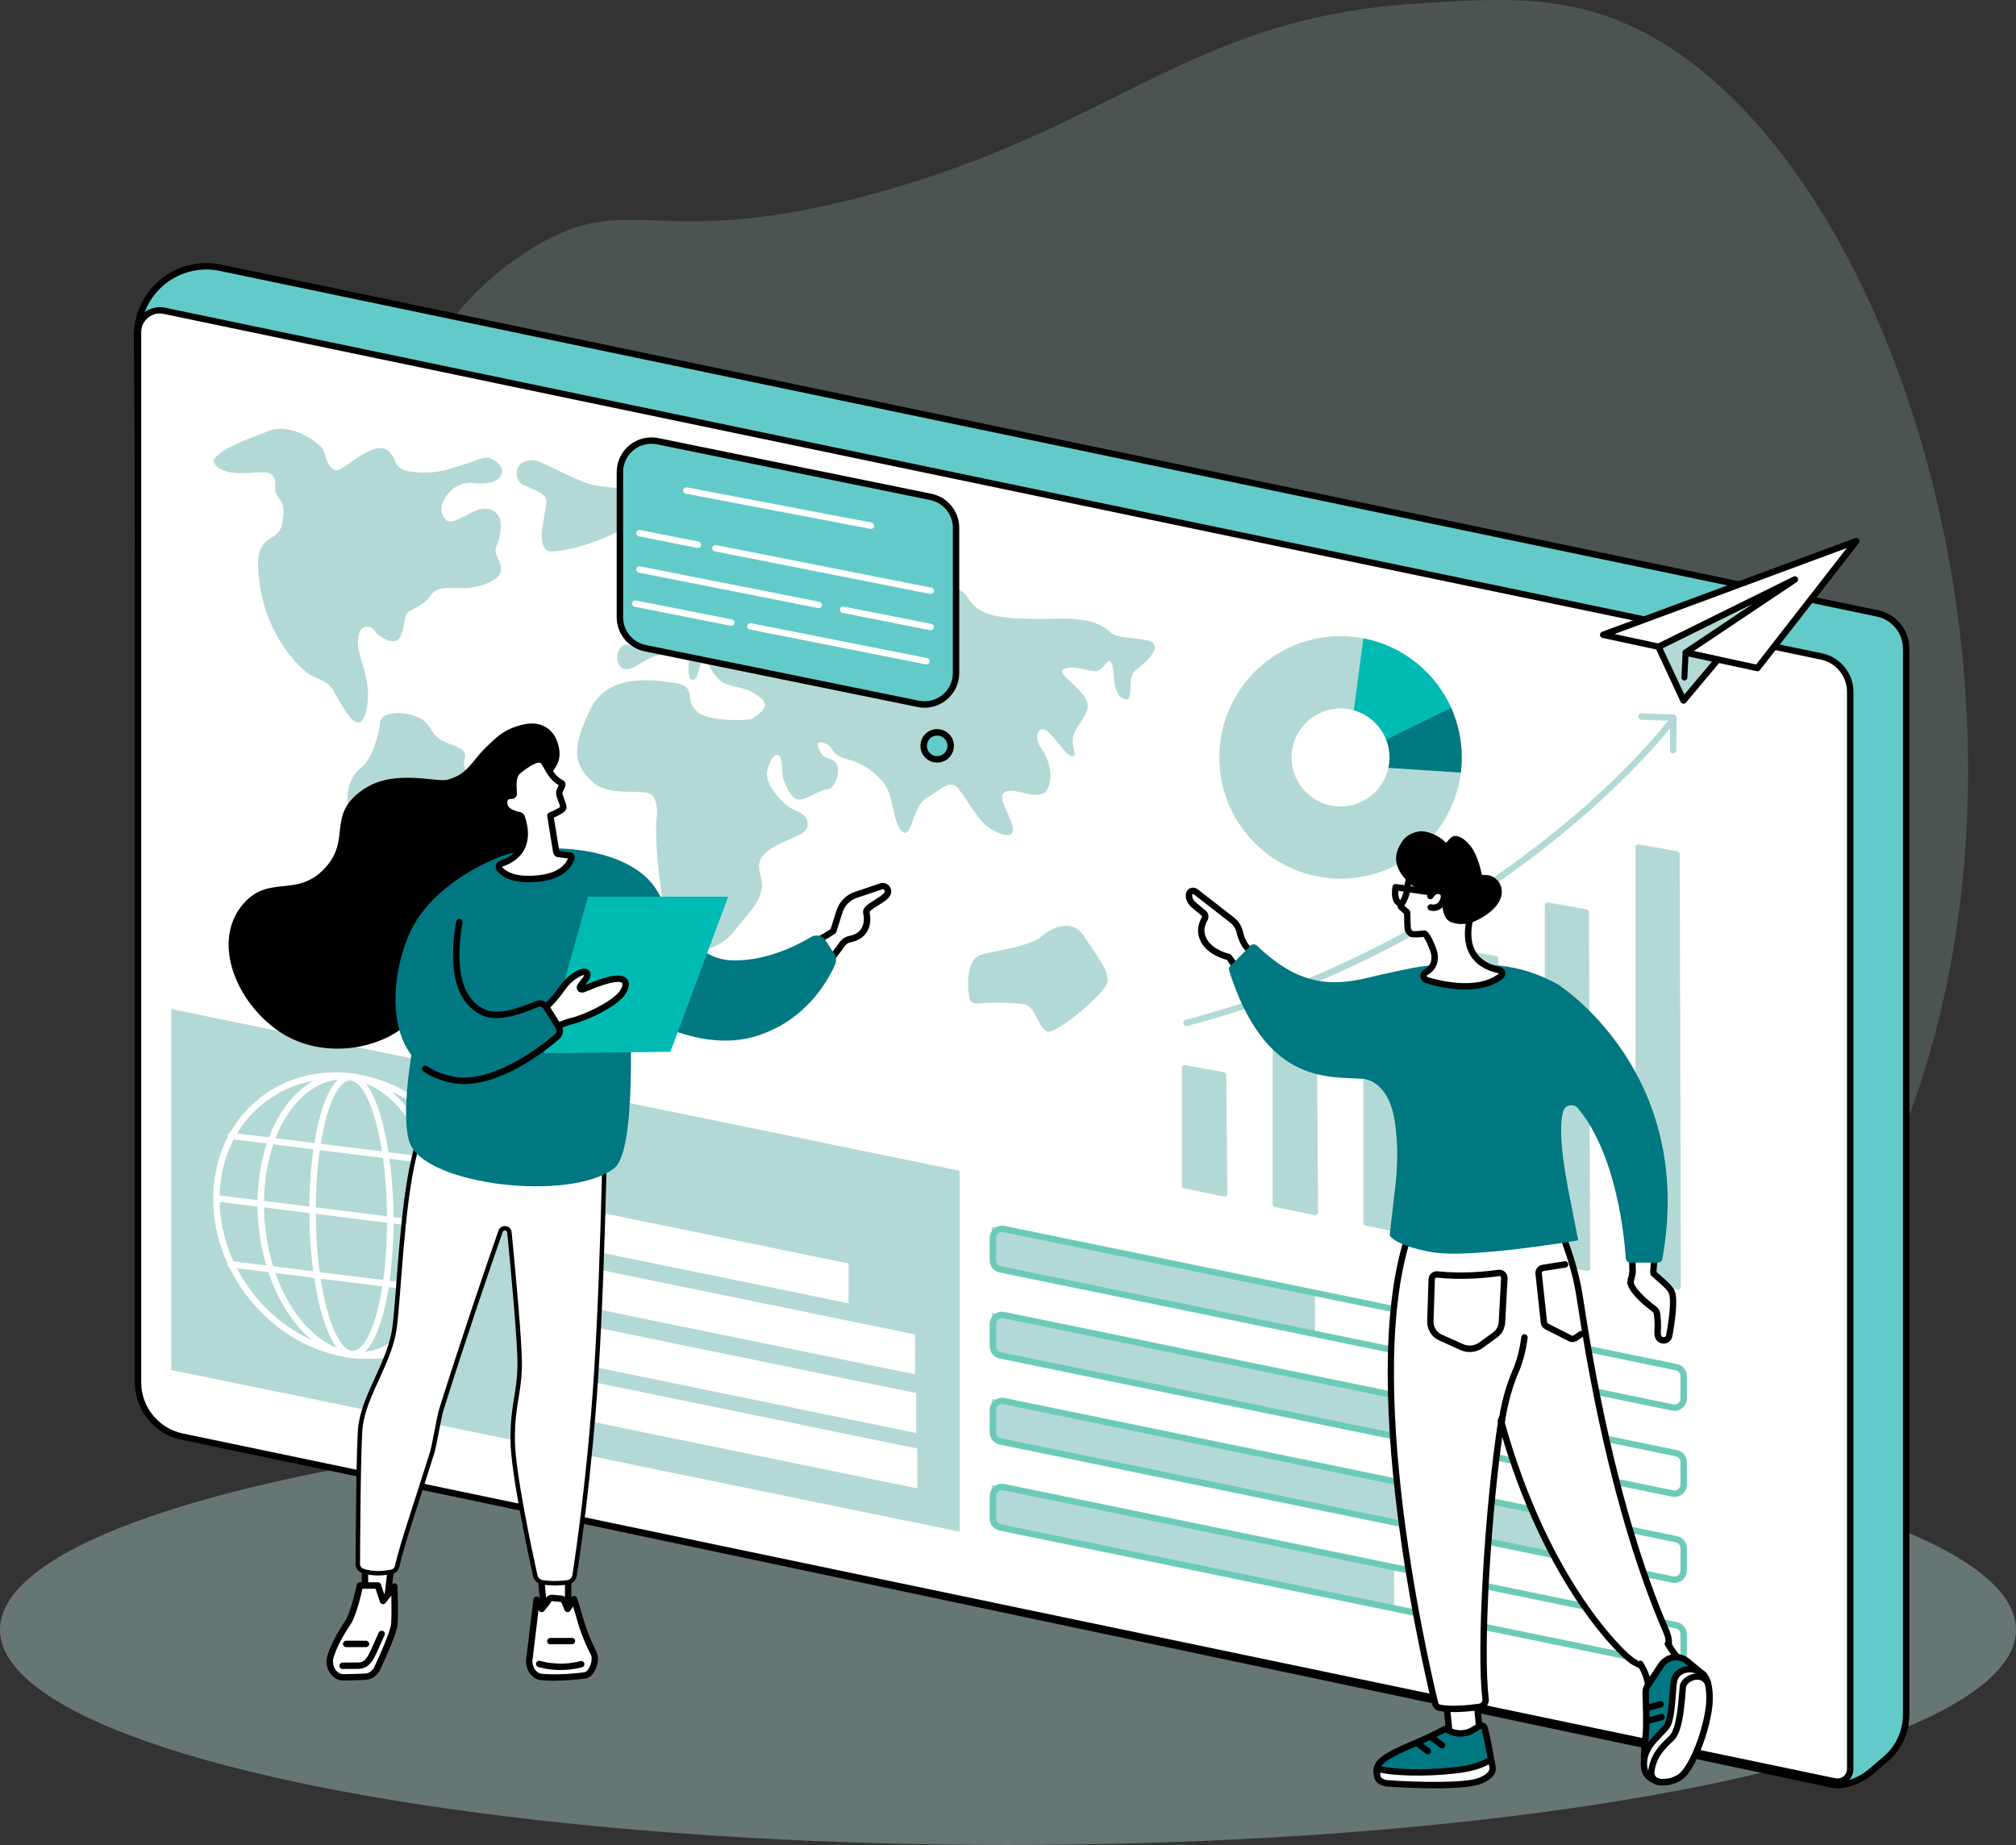 <?xml version="1.0" encoding="UTF-8"?><svg id="Capa_2" xmlns="http://www.w3.org/2000/svg" viewBox="0 0 454 415.5"><rect x="0" y="0" width="454" height="415.5" fill="#333333" stroke="none"/><defs><style>.cls-1{opacity:.2;}.cls-1,.cls-2,.cls-3,.cls-4,.cls-5,.cls-6,.cls-7,.cls-8,.cls-9{stroke-width:0px;}.cls-1,.cls-2,.cls-6{fill:#b3d9d6;}.cls-2{opacity:.4;}.cls-10{stroke:#000;stroke-miterlimit:10;}.cls-10,.cls-7{fill:#fff;}.cls-4{fill:#62cbc9;}.cls-5{fill:#6bcbb8;}.cls-8{fill:#00bbb4;}.cls-9{fill:#007882;}</style></defs><g id="Capa_1-2"><ellipse class="cls-2" cx="227" cy="367" rx="227" ry="48.5"/><path class="cls-1" d="m185.03,347.25c17.4,8.44,50.8,21.15,92.89,17.58,54-4.57,97.27-33.43,121.93-61.98C481.69,208.09,435.51,29.16,361.62,3.58c-13.4-4.64-26.48-3.81-42.57-2.78-51.18,3.27-67.04,27.56-121.7,42.68-49.75,13.75-54.88-1.31-77.2,12.22-48.42,29.36-53.29,117.87-32.18,179.45,8.11,23.65,33.4,81.21,97.06,112.09Z"/><path class="cls-4" d="m424.63,396.17l-3.52,3c-1.98,1.69-5.81,3.29-8.36,2.75L39.92,323.1c-4.94-1.04-7.32-6.31-7.35-11.36l-1.69-236.06c-.04-5.52,2.84-10.65,7.58-13.48,3.36-2.02,7.36-2.69,11.2-1.89l373.17,77.85c3.76.78,6.45,4.1,6.45,7.93v240.04c0,3.87-1.7,7.54-4.64,10.05Z"/><path class="cls-3" d="m413.83,402.74c-.43,0-.84-.04-1.22-.12L39.77,323.8c-5.42-1.15-7.89-6.88-7.93-12.06l-1.69-236.06c-.04-5.75,3-11.15,7.93-14.11,3.53-2.12,7.69-2.82,11.72-1.98l373.17,77.85c4.07.85,7.02,4.48,7.02,8.64v240.03c0,4.08-1.78,7.95-4.89,10.59l-3.52,3c-1.87,1.59-5.13,3.03-7.75,3.03ZM46.46,60.69c-2.67,0-5.3.72-7.63,2.12-4.49,2.69-7.26,7.62-7.23,12.86l1.69,236.06c.03,4.6,2.14,9.68,6.78,10.66l372.83,78.82c2.25.48,5.82-.96,7.74-2.6l3.52-3c2.79-2.37,4.38-5.84,4.38-9.5v-240.03c0-3.48-2.47-6.52-5.88-7.23L49.5,61.01c-1.01-.21-2.03-.32-3.05-.32Zm378.17,335.48h0,0Z"/><path class="cls-7" d="m413.24,401.2L41,323.54c-5.78-1.21-9.92-6.3-9.92-12.2V74.8c0-3.12,2.87-5.45,5.92-4.81l373.22,77.87c3.76.78,6.45,4.1,6.45,7.93v242.62c0,1.81-1.66,3.16-3.44,2.79Z"/><path class="cls-3" d="m413.83,401.98c-.24,0-.49-.03-.74-.08L40.86,324.24c-6.08-1.27-10.49-6.7-10.49-12.91V74.8c0-1.7.76-3.3,2.08-4.37,1.32-1.07,3.04-1.49,4.7-1.14l373.22,77.86c4.07.85,7.02,4.48,7.02,8.64v242.62c0,1.08-.48,2.09-1.32,2.77-.64.52-1.44.8-2.25.8ZM35.99,70.6c-.95,0-1.88.33-2.64.94-.98.8-1.55,1.99-1.55,3.25v236.54c0,5.53,3.93,10.36,9.34,11.49l372.23,77.66c.63.13,1.28-.03,1.78-.43.5-.41.79-1.01.79-1.65v-242.62c0-3.48-2.47-6.52-5.88-7.23L36.86,70.69c-.29-.06-.58-.09-.86-.09Z"/><path class="cls-6" d="m86.87,161.1c-.75.29-1.25.95-1.3,1.71-.15,2.38-1.8,8.12-3.99,9.85-5.96,4.72-2.86,13.45,1.07,15.59,3.93,2.14,5.52,2.41,5.46,5.83-.06,3.42-1,16.57-.15,20.1.85,3.52,2.84,9.31,4.07,10.73,1.23,1.42,4.35,2.47,2.89-2.55-1.46-5.02-2.43-7.41.14-9.85,2.57-2.44,7.05-8.24,7.61-10.61.56-2.37,2.09-3.63,3.33-3.78,1.25-.15,3.93-.72,4.78-1.48.85-.77-.41-3.33-.64-5.5s-.09-3.44,3.9-4.72c3.99-1.28,2.68-6.29-2.36-8.12-5.04-1.83-7.94-4.86-7.04-7.48.9-2.62-3.24-2.78-5.54-4.32-2.3-1.53-2.01-3.52-4.62-4.77-3.52-1.68-6.18-1.2-7.63-.64Z"/><path class="cls-6" d="m111.8,123.05c.95-2.18,1.27-5.29.68-6.5-.58-1.21-2.51-3.27-6.77-.87-4.26,2.4-5.25,2.29-6.15.05-.9-2.24,2.1-7.49,7.04-6.96s6.12-1.05,6.4-2.31c.28-1.26-1.12-2.84-2.79-3.3-1.66-.47-2.05.49-9.42,2.56-3.82,1.07-7.14.77-9.46.24-1.05-.24-1.9-.99-2.3-1.99-.72-1.83-2.02-4.03-5.45-2.6-4.51,1.88-6.82,5.3-8.45,4.37-1.62-.93-1.8-3.32-2.42-4.57-.62-1.25-6.89-6.03-11.94-4.2-5.05,1.83-13.59,5.11-12.53,7.27,1.06,2.16,4.46,2.64,9.79,2.14,5.34-.5,3.54,3.18,4.04,4.53.5,1.35,1.95,1.94,1.75,4.72-.19,2.78-.57,4.25-2.52,5.33s-3.17,2.85-3.18,5.48c-.02,15.39,9.53,24.53,12.19,25.78,2.67,1.26,3.41,1.34,4.62,3.09.03.05.07.08.1.11,1.8,3.47,3.63,6.15,4.52,6.81,2.25,1.67,2.98-1.65,3.27-4.33.29-2.68-.39-6.02-1.46-9.28-1.08-3.26-.86-5.24-.3-6.47.56-1.23,2.3-1.47,3.3-.07.99,1.39,3.59,2.82,4.98,2.16,1.71-.8,1.5-4.7,2.2-5.91.7-1.21,3.9-1.72,5.46-4.27,1.56-2.55,6.41-1.29,9.23-1.73,3.51-.55,5.8-2.04,6.23-2.89,1.37-2.69-1.63-4.18-.68-6.37Z"/><path class="cls-6" d="m118.4,103.84c-1.59.43-2.46,2.11-1.91,3.66.19.53.43,1.01.74,1.29.97.91,5.17,1.83,5.75,3.57.58,1.74-2.6,9.77.18,11.58,1.77,1.16,13.74-2.09,19.25-6.2,5.52-4.1,8.06-6.85,5.19-7.36-2.86-.51-9.69-.22-13.89-1.15-4.2-.93-10.94-5.06-13.12-5.53-.73-.16-1.5-.07-2.19.12Z"/><path class="cls-6" d="m169.13,162.02s-8.9.88-12.09-1.72c-3.2-2.6.21-5.71-5.03-6.48-5.24-.77-15.11-2.25-19.06,5.92s-4.17,12.03.3,16.2c4.46,4.17,12.59.95,13.94,3.55,1.36,2.6.49,4.1.56,8.04.23,11.73,2.65,23.92,6.39,26.07,2.23,1.28,8.18.07,11.04-3.72,2.86-3.78,5.57-5.9,6.35-9.55.61-2.85-2.44-5.79,1.34-8.66,3.79-2.87,8.75-3.35,8.99-5.58.24-2.23-1.31-3.01-3.27-3.83-1.96-.83-6.56-5.62-5.82-8.61.73-2.99,1.96-4.39,2.82-3.32.86,1.07.23,3.93.89,5.31.67,1.37,1.7,5.39,4.59,4.24,2.89-1.15,3.8-2.03,5.45-2.18,1.64-.15,2.92-4.41,1.77-5.83s-2.51-.92-3.21-1.97c-.7-1.05-1.91-3.46.6-2.54,2.51.92.87,2.54,5.3,3.67,4.44,1.13,8.45,4.66,9.39,8.02.94,3.36,1.56,8.15,3.31,8.5,1.75.35,1.97-6.14,5.09-7.92,3.12-1.78,5.17-4.16,6.91-2.18,1.74,1.98,4.45,6.99,6.41,8.51,1.95,1.51,6.45,3.63,5.97.48-.47-3.14-3.95-7.1-1.56-8.15,2.39-1.04,7.71,2.46,9.33-.46,1.62-2.92.28-7.13-1.42-9.43s-.57-5.27,1.38-3.76c1.95,1.51,4.27,5.67,5.74,5.67,1.47,0-1.15-2.89.82-6.1,1.97-3.21,3.78-4.8,1.64-7.64-2.14-2.84-6.27-5.24-4.24-5.99,2.04-.76,4.36.31,6.62.55s2.78-3.12,3.8-2.03c1.02,1.09.04,7.17,2.85,8.29,2.81,1.12.34-4.68,2.82-6.53,2.48-1.85,5.4-4.79,3.75-6.11-1.65-1.32-7.9-.69-9.52-2.33-1.61-1.64-4.55-3.1-10.41-3.08-5.86.02-15.03.49-18.85-1.87-3.81-2.37-1.73-3.61-6.42-5.42s-15.04-2.44-17.58-1.57c-2.54.87-3.03,2.44-13.34,2.95-10.31.51-10.01-5.31-13.98-6.23-3.97-.92-6.55-1.2-11.92,1.81s-8.3,4.48-6.1,5.2c2.2.73,2.45,1.4,6.1.82,3.64-.58,4.32-2.3,5.57-1.84,1.25.46,2.38,2.05-1.22,3.78-3.61,1.73-4.02-.43-6.19-.02-2.16.42-1.39,2.29-3.28,3.23-1.89.94-1.81-1.34-4.47.66-2.66,1.99-2.87,3.92-3.95,4.95s-2.72-1.92-4.24.03c-1.51,1.95-.86,4.95,1.43,4.88,2.29-.08,4.75-3.23,8-3.21,3.25.03,6.05-1.79,5.95.64-.1,2.43-.4,5.17.93,4.98,1.32-.18,1.31-4.58,2.42-4.3s2.05,3.64,4.2,4.85c2.15,1.21,4.94,1.02,6.91,2.37,1.97,1.35,4.99,2.7-.53,5.99Z"/><path class="cls-6" d="m218.3,224.82s-1.52-8.82,2.83-9.89c4.35-1.07,10.96-1.89,13.5-4.12,2.53-2.23,7.12-3.85,9.52.07,2.4,3.92,6.35,8.19,4.99,10.93-1.35,2.74-10.95,10.75-13.05,10.52-2.09-.23-2.91-5.7-5.33-6.16-2.42-.45-8.87-.43-10.47-.17-1.69.28-1.99-1.18-1.99-1.18Z"/><polygon class="cls-6" points="223.34 334.41 223.34 343.65 313.95 361.99 313.95 352.74 223.34 334.41"/><path class="cls-5" d="m377.1,375.86c-.19,0-.38-.02-.56-.06l-151.44-31.11c-1.29-.26-2.22-1.41-2.22-2.72v-5.04c0-.84.37-1.62,1.02-2.15.65-.53,1.5-.74,2.32-.57l151.44,31.11c1.29.26,2.22,1.41,2.22,2.72v5.05c0,.84-.37,1.62-1.02,2.15-.5.41-1.12.63-1.75.63Zm-151.44-40.27c-.3,0-.6.1-.84.3-.31.26-.49.63-.49,1.04v5.04c0,.63.45,1.18,1.07,1.31l151.44,31.11c.39.08.8-.02,1.11-.27.31-.26.49-.63.49-1.04v-5.05c0-.63-.45-1.18-1.07-1.31l-151.44-31.11c-.09-.02-.18-.03-.27-.03Z"/><polygon class="cls-6" points="223.34 315.03 223.34 324.27 366.85 353.61 366.85 344.36 223.34 315.03"/><path class="cls-5" d="m377.1,356.48c-.19,0-.38-.02-.56-.06l-151.44-31.11c-1.29-.26-2.22-1.41-2.22-2.72v-5.04c0-.84.37-1.62,1.02-2.15.65-.53,1.5-.74,2.32-.57l151.44,31.11c1.29.26,2.22,1.41,2.22,2.72v5.05c0,.84-.37,1.62-1.02,2.15-.5.41-1.12.63-1.75.63Zm-151.44-40.27c-.31,0-.6.1-.84.3-.31.26-.49.63-.49,1.04v5.04c0,.63.45,1.18,1.07,1.31l151.44,31.11c.4.08.8-.02,1.11-.27.31-.26.49-.63.49-1.04v-5.05c0-.63-.45-1.18-1.07-1.31l-151.44-31.11c-.09-.02-.18-.03-.27-.03Z"/><polygon class="cls-6" points="223.34 295.65 223.34 304.89 328.61 326.38 328.61 317.13 223.34 295.65"/><path class="cls-5" d="m377.1,337.11c-.19,0-.38-.02-.56-.06l-151.44-31.11c-1.29-.26-2.22-1.41-2.22-2.72v-5.04c0-.84.37-1.62,1.02-2.15.65-.53,1.5-.74,2.32-.57l151.44,31.11c1.29.26,2.22,1.41,2.22,2.72v5.05c0,.84-.37,1.62-1.02,2.15-.5.41-1.12.63-1.75.63Zm-151.44-40.27c-.3,0-.6.1-.84.3-.31.26-.49.63-.49,1.04v5.04c0,.63.45,1.18,1.07,1.31l151.44,31.11c.39.08.8-.02,1.11-.27.31-.26.49-.63.49-1.04v-5.05c0-.63-.45-1.18-1.07-1.31l-151.44-31.11c-.09-.02-.18-.03-.27-.03Z"/><polygon class="cls-6" points="223.34 276.27 223.34 285.52 296.14 300.19 296.14 290.94 223.34 276.27"/><path class="cls-5" d="m377.1,317.73c-.19,0-.38-.02-.56-.06l-151.44-31.11c-1.29-.26-2.22-1.41-2.22-2.72v-5.04c0-.84.37-1.62,1.02-2.15.65-.53,1.5-.74,2.32-.57l151.44,31.11c1.29.26,2.22,1.41,2.22,2.72v5.05c0,.84-.37,1.62-1.02,2.15-.5.41-1.12.63-1.75.63Zm-151.44-40.27c-.31,0-.6.1-.84.3-.31.26-.49.63-.49,1.04v5.04c0,.63.45,1.18,1.07,1.31l151.44,31.11c.39.08.8-.02,1.11-.27.31-.26.49-.63.49-1.04v-5.05c0-.63-.45-1.18-1.07-1.31l-151.44-31.11c-.09-.02-.18-.03-.27-.03Z"/><path class="cls-6" d="m368.31,190.77v97.21c0,.3.21.56.51.62l8.96,1.82c.39.08.76-.22.76-.62l-.27-97.45c0-.31-.22-.57-.52-.62l-8.69-1.58c-.39-.07-.74.23-.74.62Z"/><path class="cls-6" d="m347.88,203.86v79.92c0,.3.21.56.51.62l8.96,1.82c.39.08.76-.22.76-.62l-.27-80.17c0-.3-.22-.57-.52-.62l-8.7-1.58c-.39-.07-.74.23-.74.62Z"/><path class="cls-6" d="m327.46,214.34v65.26c0,.3.21.56.51.62l8.96,1.82c.39.08.76-.22.76-.62l-.27-65.5c0-.3-.22-.57-.52-.62l-8.7-1.58c-.39-.07-.74.23-.74.62Z"/><path class="cls-6" d="m307.03,223.24v52.16c0,.3.21.56.51.62l8.96,1.82c.39.08.76-.22.76-.62l-.27-52.41c0-.3-.22-.56-.52-.62l-8.7-1.58c-.39-.07-.74.23-.74.62Z"/><path class="cls-6" d="m286.6,230.57v40.64c0,.3.21.56.51.62l8.96,1.82c.39.08.76-.22.76-.62l-.26-40.89c0-.3-.22-.56-.52-.62l-8.7-1.58c-.39-.07-.74.23-.74.62Z"/><path class="cls-6" d="m266.18,240.52v26.5c0,.3.21.56.51.62l8.96,1.82c.39.08.76-.22.76-.63l-.26-26.74c0-.3-.22-.56-.52-.62l-8.7-1.58c-.39-.07-.74.23-.74.62Z"/><path class="cls-6" d="m267.21,231.08c-.32,0-.61-.21-.7-.54-.1-.39.13-.78.51-.88,50.74-13.3,90.18-44.52,108.53-67.21.25-.31.7-.36,1.01-.11.31.25.36.7.11,1.01-4.32,5.34-16.65,19.37-37.74,34.25-21.98,15.51-46.05,26.76-71.55,33.44-.06.02-.12.02-.18.02Z"/><path class="cls-6" d="m376.77,169.71h0c-.4,0-.72-.33-.71-.73l.07-6.67-6.49-.21c-.4-.01-.71-.35-.7-.74.01-.4.34-.71.74-.7l7.2.24c.39.01.7.34.7.73l-.08,7.38c0,.4-.33.71-.72.71Z"/><path class="cls-6" d="m301.89,143.27c-15.08,0-27.3,12.22-27.3,27.3s12.22,27.3,27.3,27.3,27.3-12.22,27.3-27.3-12.22-27.3-27.3-27.3Zm0,38.34c-6.09,0-11.03-4.94-11.03-11.03s4.94-11.03,11.03-11.03,11.03,4.94,11.03,11.03-4.94,11.03-11.03,11.03Z"/><path class="cls-8" d="m307.02,143.76l-2.15,16.2c3.34.94,6.03,3.4,7.28,6.59l14.79-6.82c-3.54-8.17-10.96-14.26-19.93-15.97Z"/><path class="cls-9" d="m312.16,166.55c.49,1.25.77,2.6.77,4.03,0,.81-.09,1.59-.26,2.34l16.3,1.08c.14-1.12.22-2.26.22-3.42,0-3.98-.86-7.76-2.39-11.17l-14.64,7.15Z"/><polygon class="cls-7" points="361.03 142.96 395.77 150.45 418.03 121.87 361.03 142.96"/><path class="cls-3" d="m395.77,151.17c-.05,0-.1,0-.15-.02l-34.74-7.49c-.31-.07-.54-.33-.57-.65-.02-.32.17-.62.47-.73l57-21.09c.3-.11.64-.01.83.25.19.26.19.61-.01.87l-22.25,28.58c-.14.18-.35.28-.57.28Zm-32.17-8.39l31.88,6.87,20.42-26.23-52.3,19.36Z"/><polygon class="cls-6" points="379.12 157.73 373.49 145.65 404.22 130.48 379.6 146.96 386.86 148.53 379.12 157.73"/><path class="cls-3" d="m379.12,158.46s-.06,0-.09,0c-.24-.03-.46-.19-.56-.41l-5.63-12.09c-.17-.36-.02-.78.33-.95l30.73-15.17c.34-.17.75-.04.94.29.19.33.09.75-.22.96l-23.21,15.54,5.6,1.21c.25.05.45.23.53.47.08.24.03.5-.13.7l-7.74,9.21c-.14.16-.34.26-.55.26Zm-4.68-12.47l4.86,10.42,6.24-7.42-6.09-1.31c-.28-.06-.5-.29-.56-.57-.05-.28.07-.57.31-.73l15.52-10.39-20.27,10.01Z"/><path class="cls-3" d="m379.32,153.25s-.02,0-.03,0c-.37-.02-.65-.33-.64-.7l.28-5.61c.02-.37.32-.65.7-.64.37.02.65.33.64.7l-.28,5.61c-.02.36-.31.64-.67.64Z"/><polygon class="cls-6" points="216.11 344.94 38.56 308.53 38.56 227.24 216.11 263.65 216.11 344.94"/><path class="cls-7" d="m82.86,306.03c-1.25,0-2.52-.08-3.8-.24-17.12-2.13-31.05-18.2-31.05-35.81,0-8.69,3.33-16.42,9.38-21.77,5.88-5.19,13.64-7.48,21.85-6.46,17.12,2.13,31.05,18.2,31.05,35.81,0,8.69-3.33,16.42-9.38,21.77-4.96,4.38-11.26,6.7-18.05,6.7Zm-7.42-63.07c-6.44,0-12.41,2.19-17.1,6.34-5.73,5.06-8.89,12.41-8.89,20.68,0,16.91,13.36,32.33,29.79,34.38,7.8.97,15.16-1.2,20.72-6.11,5.73-5.06,8.89-12.41,8.89-20.68,0-16.91-13.36-32.33-29.79-34.38-1.22-.15-2.43-.23-3.62-.23Z"/><path class="cls-7" d="m80.83,305.94c-.59,0-1.18-.04-1.77-.11-11.62-1.45-21.07-16.97-21.07-34.6,0-10.79,3.54-20.36,9.47-25.6,3.49-3.08,7.56-4.43,11.77-3.91,11.62,1.45,21.07,16.97,21.07,34.6,0,10.79-3.54,20.36-9.47,25.6-3,2.65-6.43,4.02-10,4.02Zm-3.35-62.89c-3.23,0-6.33,1.25-9.06,3.66-5.63,4.97-8.98,14.13-8.98,24.52,0,16.93,8.88,31.81,19.8,33.17,3.79.47,7.47-.76,10.64-3.56,5.63-4.97,8.98-14.13,8.98-24.52,0-16.93-8.88-31.81-19.8-33.17-.53-.07-1.06-.1-1.58-.1Z"/><path class="cls-7" d="m79.46,305.67c-.14,0-.27,0-.41-.03-5.88-.73-9.39-17.33-9.39-32.96,0-14.29,2.66-26.24,6.61-29.73.94-.83,1.93-1.18,2.96-1.05,5.88.73,9.39,17.33,9.39,32.96,0,14.29-2.66,26.24-6.61,29.73-.81.72-1.67,1.08-2.55,1.08Zm-.63-62.35c-.53,0-1.06.24-1.6.72-3.6,3.18-6.12,14.96-6.12,28.65,0,18.26,4.2,31.04,8.12,31.53.61.08,1.2-.15,1.82-.7,3.6-3.18,6.12-14.96,6.12-28.65,0-18.26-4.2-31.04-8.12-31.53-.07,0-.15-.01-.22-.01Z"/><path class="cls-7" d="m109.65,278.16s-.06,0-.09,0l-60.59-7.55c-.4-.05-.68-.41-.63-.8.05-.39.4-.68.8-.63l60.59,7.55c.4.05.68.41.63.8-.05.36-.36.63-.71.63Z"/><path class="cls-7" d="m105.78,263.21s-.06,0-.09,0l-53.81-6.71c-.4-.05-.68-.41-.63-.8.05-.4.41-.68.8-.63l53.81,6.71c.4.05.68.41.63.8-.05.36-.36.63-.71.63Z"/><path class="cls-7" d="m105.78,292.14s-.06,0-.09,0l-53.81-6.71c-.4-.05-.68-.41-.63-.8.05-.39.41-.68.8-.63l53.81,6.71c.4.05.68.41.63.8-.05.36-.36.63-.71.63Z"/><polygon class="cls-7" points="191.1 293.51 130.28 281.04 130.28 272.07 191.1 284.54 191.1 293.51"/><polygon class="cls-7" points="206.08 309.5 117.8 291.4 117.8 282.42 206.08 300.52 206.08 309.5"/><polygon class="cls-7" points="206.32 322.71 118.04 304.61 118.04 295.63 206.32 313.73 206.32 322.71"/><polygon class="cls-7" points="206.57 335.19 118.29 317.09 118.29 308.11 206.57 326.22 206.57 335.19"/><path class="cls-4" d="m214.1,167.98c0,1.68-1.36,3.04-3.04,3.04s-3.04-1.36-3.04-3.04,1.36-3.04,3.04-3.04,3.04,1.36,3.04,3.04Z"/><path class="cls-3" d="m211.05,171.74c-2.08,0-3.77-1.69-3.77-3.77s1.69-3.77,3.77-3.77,3.77,1.69,3.77,3.77-1.69,3.77-3.77,3.77Zm0-6.09c-1.28,0-2.32,1.04-2.32,2.32s1.04,2.32,2.32,2.32,2.32-1.04,2.32-2.32-1.04-2.32-2.32-2.32Z"/><path class="cls-4" d="m206.78,158.52l-61.5-12.54c-3.31-.67-5.68-3.58-5.68-6.96v-32.69c0-4.49,4.12-7.86,8.52-6.96l61.5,12.54c3.31.67,5.68,3.58,5.68,6.96v32.69c0,4.49-4.12,7.86-8.52,6.96Z"/><path class="cls-3" d="m208.21,159.38c-.52,0-1.05-.05-1.57-.16l-61.5-12.54c-3.63-.74-6.26-3.96-6.26-7.66v-32.69c0-2.36,1.05-4.57,2.87-6.06,1.83-1.49,4.2-2.08,6.51-1.61l61.5,12.54c3.63.74,6.26,3.96,6.26,7.66v32.69c0,2.36-1.05,4.57-2.87,6.06-1.41,1.15-3.15,1.77-4.94,1.77Zm-61.52-59.44c-1.46,0-2.87.5-4.03,1.44-1.49,1.22-2.34,3.02-2.34,4.94v32.69c0,3.02,2.15,5.65,5.11,6.25l61.5,12.54c1.88.38,3.82-.09,5.31-1.31,1.49-1.22,2.34-3.02,2.34-4.94v-32.69c0-3.02-2.15-5.65-5.11-6.25l-61.5-12.54c-.43-.09-.86-.13-1.28-.13Z"/><path class="cls-7" d="m196.15,119.11s-.09,0-.14-.01l-41.58-7.93c-.39-.07-.65-.45-.57-.84.08-.39.46-.65.84-.57l41.58,7.93c.39.07.65.45.57.84-.07.35-.37.59-.71.59Z"/><path class="cls-7" d="m209.61,133.77s-.09,0-.14-.01l-48.5-9.59c-.39-.08-.64-.46-.57-.85.08-.39.46-.64.85-.57l48.5,9.59c.39.08.64.46.57.85-.07.34-.37.58-.71.58Z"/><path class="cls-7" d="m157.18,123.4s-.09,0-.14-.01l-13.18-2.61c-.39-.08-.64-.46-.57-.85.08-.39.46-.64.85-.57l13.18,2.61c.39.08.64.46.57.85-.07.34-.37.58-.71.58Z"/><path class="cls-7" d="m209.61,141.94s-.09,0-.14-.01l-19.74-3.91c-.39-.08-.64-.46-.57-.85.08-.39.46-.64.85-.57l19.74,3.91c.39.08.64.46.57.85-.07.34-.37.58-.71.58Z"/><path class="cls-7" d="m184.41,136.96s-.09,0-.14-.01l-40.41-7.99c-.39-.08-.64-.46-.57-.85.08-.39.46-.64.85-.57l40.41,7.99c.39.08.64.46.57.85-.07.34-.37.58-.71.58Z"/><path class="cls-7" d="m208.65,149.63s-.09,0-.14-.01l-39.67-7.85c-.39-.08-.64-.46-.57-.85.08-.39.46-.64.85-.57l39.67,7.85c.39.08.64.46.57.85-.07.34-.37.58-.71.58Z"/><path class="cls-7" d="m164.68,140.93s-.09,0-.14-.01l-21.64-4.28c-.39-.08-.64-.46-.57-.85.08-.39.46-.64.85-.57l21.64,4.28c.39.08.64.46.57.85-.07.34-.37.58-.71.58Z"/><path class="cls-7" d="m332.33,380.56l1.1,11.66c.04.33-.18.63-.47.65l-5.79.36c-.25.02-.46-.19-.5-.47l-1.08-10.6,6.74-1.6Z"/><path class="cls-3" d="m327.13,393.95c-.6,0-1.11-.46-1.19-1.1l-1.08-10.61c-.04-.36.2-.69.55-.77l6.74-1.6c.2-.05.42,0,.59.12.17.12.28.31.3.52l1.1,11.66c.04.35-.07.72-.3,1-.22.26-.52.41-.84.43l-5.79.36s-.05,0-.07,0Zm-.76-11.23l.99,9.77,5.33-.33-1.01-10.71-5.32,1.26Zm6.34,9.58s0,0,0,0h0Z"/><path class="cls-9" d="m334.34,389.2c.38,1.38,1.19,5.26,1.53,7.59.21,1.46-.71,2.85-2.13,3.23-4.01,1.08-13.58,1.04-21.55,1.39-.55.02-1.55-.24-2-1.57-1.52-4.49,6.86-5.88,15.14-10.44.16-.09.36-.08.51.03.1.07.22.15.36.24,1.44.92,3.84.92,5.3.04l1.65-.99c.45-.27,1.04-.04,1.18.47Z"/><path class="cls-3" d="m312.12,402.14c-.91,0-2.1-.53-2.61-2.06-1.27-3.75,2.93-5.58,8.26-7.88,2.22-.96,4.74-2.05,7.22-3.42.41-.23.9-.2,1.28.07.09.06.2.14.33.22,1.21.77,3.29.78,4.54.03l1.65-.99c.41-.25.9-.29,1.35-.11.44.18.77.54.9,1.01,0,0,0,0,0,0,.4,1.44,1.21,5.35,1.55,7.68.26,1.82-.88,3.55-2.65,4.03-3.06.83-9.05,1.01-15.4,1.2-2.1.06-4.27.13-6.31.22-.03,0-.07,0-.1,0Zm13.43-12.02c-2.5,1.37-5,2.45-7.22,3.41-5.31,2.3-8.27,3.71-7.46,6.09.36,1.06,1.13,1.08,1.28,1.08,2.05-.09,4.22-.16,6.33-.22,5.98-.18,12.17-.36,15.06-1.15,1.07-.29,1.76-1.34,1.6-2.43-.32-2.23-1.13-6.11-1.51-7.5,0-.01-.01-.04-.05-.06-.04-.01-.06,0-.07,0l-1.65.99c-1.72,1.04-4.39,1.02-6.06-.05-.1-.06-.19-.12-.26-.17Z"/><path class="cls-7" d="m336.11,397.85s.01.07.02.08c.21,1.46-1.18,2.37-2.51,2.99-3.95,1.85-19.88.79-20.5.75-.01,0-.02,0-.03,0-.2,0-2.22,0-2.8-1.25-.07-.16-.12-.38-.14-.58-.04-.34-.02-.68.05-1.01.06-.27.33-.44.59-.37,2.96.76,9.87,1.01,16.77.25,4.59-.51,6.58-1.51,7.65-2.14.29-.17.66,0,.73.33.06.28.12.62.19.96Z"/><path class="cls-3" d="m323.1,402.74c-4.67,0-9.15-.29-10.03-.35-.41,0-2.69-.04-3.44-1.67-.09-.2-.16-.46-.21-.79-.05-.41-.03-.83.06-1.26.07-.32.27-.6.55-.77.28-.17.61-.22.92-.14,2.71.69,9.42,1.01,16.51.23,4.32-.48,6.27-1.39,7.35-2.04.34-.2.75-.23,1.11-.07.36.16.62.49.7.87l.19.97-.71.14.71-.14c.01.07.02.12.02.14.32,2.2-2.03,3.3-2.92,3.72-1.95.91-6.47,1.16-10.82,1.16Zm-10.02-1.79s.07,0,.09,0c5.65.38,17.13.73,20.14-.68,1.57-.74,2.22-1.43,2.1-2.23,0,0,0-.05,0-.05l-.13-.65c-1.25.7-3.39,1.6-7.65,2.07-7.05.78-13.8.48-16.78-.21-.02.18-.02.36,0,.53.03.26.08.36.08.37.33.71,1.65.84,2.14.84,0,0,0,0,0,0Z"/><path class="cls-3" d="m324.76,393.76c-.15,0-.31-.05-.44-.15l-2.42-1.84c-.32-.24-.38-.69-.14-1.01.24-.32.69-.38,1.01-.14l2.42,1.84c.32.24.38.69.14,1.01-.14.19-.36.28-.57.28Z"/><path class="cls-3" d="m321.55,395.08c-.15,0-.3-.05-.43-.14l-2.12-1.59c-.32-.24-.38-.69-.14-1.01.24-.32.69-.38,1.01-.14l2.12,1.59c.32.24.38.69.14,1.01-.14.19-.36.29-.58.29Z"/><path class="cls-7" d="m349.53,272.74s4.59,9.19,6.14,18.88c1.44,9.02,6.73,46.14,19.62,75.92,1.46,3.38-.23,6.89-3.82,7.67-1.44.31-2.04-.2-3.29-.8-.64-.31-1.71-1.23-1.71-1.23,0,0-22.82-19.07-32.13-69.12-5.99-32.19-4.99-29.64-4.99-29.64l20.17-1.68Z"/><path class="cls-7" d="m343.13,276.94s2.68,17.47-2.39,30.39c-4.87,12.43-7.98,61.15-6.17,75.22.11.89-.5,1.69-1.38,1.82-2.22.31-6.21.73-8.95.22-.5-.09-.91-.46-1.03-.96-1.8-7.14-16.77-71.7-6.22-104.78l26.14-1.92Z"/><path class="cls-3" d="m338,322.65s-.03,0-.04,0c-.4-.02-.7-.37-.68-.76.02-.26.41-6.44,3.44-13.52.88-2.05,1.51-4.5,1.88-7.29.05-.39.42-.67.81-.62.39.05.67.42.62.81-.39,2.91-1.06,5.49-1.99,7.66-2.92,6.84-3.32,12.98-3.33,13.04-.02.38-.34.68-.72.68Z"/><path class="cls-3" d="m330.98,304.48c-.7,0-1.4-.14-2.06-.44l-4.79-2.15c-1.72-.77-2.79-2.48-2.73-4.37l.3-9.43c.02-.51.25-1,.63-1.34.39-.34.9-.5,1.42-.45,5.66.6,10.97.04,13.63-.34.55-.08,1.11.09,1.52.47.41.38.63.91.6,1.47l-.53,9.88c-.08,1.4-.77,2.68-1.91,3.5l-3.1,2.24c-.87.63-1.92.96-2.97.96Zm-7.44-16.74c-.13,0-.22.06-.27.1-.05.04-.13.14-.14.29l-.3,9.43c-.04,1.3.7,2.48,1.88,3l4.79,2.15c1.17.53,2.55.38,3.6-.37l3.1-2.24c.78-.57,1.26-1.44,1.31-2.41l.53-9.88c0-.17-.08-.28-.13-.33-.05-.05-.17-.13-.34-.1h0c-2.73.4-8.18.97-13.99.35-.02,0-.03,0-.05,0Zm13.93-1.06h0,0Z"/><path class="cls-3" d="m354.13,302.25c-.29,0-.59-.07-.86-.21l-5.28-2.68c-.57-.29-.95-.84-1.02-1.48l-1.19-10.99c-.11-1,.59-1.91,1.58-2.06l4.99-.79c.39-.06.76.21.82.6.06.39-.21.76-.6.82l-4.99.79c-.24.04-.4.25-.37.48l1.19,10.99c.02.15.11.28.24.35l5.28,2.68c.15.07.32.06.45-.03l1.26-.85c.33-.22.78-.14,1,.19.22.33.14.78-.19,1l-1.25.84c-.32.22-.69.34-1.07.34Z"/><path class="cls-3" d="m370.67,376.02c-.9,0-1.54-.33-2.26-.7-.17-.09-.34-.18-.54-.27-.71-.34-1.75-1.24-1.86-1.34-.17-.14-18.2-15.55-28.7-53.55-.11-.38.12-.78.5-.89.39-.11.78.12.89.5,10.38,37.57,28.06,52.69,28.24,52.84.29.25,1.1.92,1.56,1.14.2.1.39.2.57.29.86.44,1.29.67,2.25.46,1.48-.32,2.65-1.18,3.28-2.41.66-1.28.67-2.8.03-4.27-12.18-28.14-17.6-62.85-19.38-74.26-.11-.7-.21-1.32-.29-1.84-1.32-8.29-4.95-16.3-5.86-18.23l-19.03,1.58c.05.43.14,1.15.32,2.39.06.39-.21.76-.61.82-.4.06-.76-.21-.82-.61-.51-3.38-.57-3.81.18-4.01.12-.03.26-.03.39,0l19.94-1.66c.29-.02.57.13.7.4.05.09,4.66,9.4,6.21,19.09.08.52.18,1.14.29,1.84,1.77,11.36,7.17,45.93,19.28,73.91.8,1.85.77,3.85-.07,5.5-.83,1.62-2.35,2.75-4.26,3.16-.35.08-.67.11-.96.11Z"/><path class="cls-3" d="m327.32,385.56c-1.13,0-2.25-.07-3.21-.25-.78-.15-1.41-.73-1.6-1.49-.18-.7-17.44-69.95-6.21-105.17.09-.28.34-.48.63-.5l12.67-.93c.4-.03.74.27.77.67.03.4-.27.74-.67.77l-12.19.9c-10.82,34.98,6.2,103.23,6.38,103.92.06.22.23.38.47.43,2.65.49,6.6.07,8.71-.23.5-.07.83-.51.77-1.01-1.39-10.79.48-43.38,3.64-63.39.06-.39.43-.66.82-.6.39.06.66.43.6.82-3.14,19.92-5.01,52.29-3.63,62.98.16,1.27-.73,2.45-2,2.63-1.46.21-3.76.47-5.97.47Z"/><path class="cls-7" d="m371.5,380.86c-.7-3.52-1.01-4.24-2.7-6.95-1.26-2.02,1.79-5.06,3.35-5.29,2.59-.53,2.18.29,5.14,4.09l2.32,2.85s-7.5,8.38-8.11,5.3Z"/><path class="cls-3" d="m372.18,382.25c-.13,0-.25-.01-.36-.05-.31-.08-.86-.35-1.03-1.2-.61-3.08-.81-3.88-2.03-5.93-.2-.34-.09-.78.25-.99.34-.2.78-.09.99.25,1.34,2.24,1.58,3.24,2.21,6.38,0,.05.02.08.03.1.77.08,3.69-2.31,6.42-5.29l-1.81-2.21c-.94-1.2-1.52-2.18-1.87-2.76-.2-.34-.09-.78.25-.99.34-.2.78-.09.99.25.45.75.95,1.56,1.76,2.6l2.19,2.67c.23.27.22.67-.02.94-1.72,1.93-5.8,6.22-7.97,6.22Z"/><path class="cls-9" d="m371.09,379.54l3-4.53c1.4-2.11,4.38-2.43,6.19-.65l3.43,2.88s.66,1.98.45,3.26c-.27,1.66-.81,4.04-1.84,6.39-1.59,3.62-6.01,10.89-7.58,13.44-.33.54-1.15,1.06-1.73.81-.68-.3-1.39-.85-2.07-1.49-1.05-.99-.7-5.61-.32-8.83.24-2.06.06-7.33-.03-9.5-.03-.63.15-1.24.49-1.77Z"/><path class="cls-3" d="m373.34,401.92c-.21,0-.42-.04-.62-.13-.69-.31-1.43-.84-2.27-1.62-.69-.65-1.38-2.31-.55-9.44.24-2.01.06-7.24-.03-9.39-.03-.78.18-1.54.61-2.19l3-4.53c.79-1.19,2.05-1.95,3.46-2.1,1.41-.15,2.79.33,3.81,1.31l3.57,3,.06.19c.07.22.71,2.19.47,3.6-.27,1.64-.81,4.11-1.89,6.56-1.59,3.61-5.86,10.66-7.62,13.53-.37.59-1.18,1.22-2.01,1.22Zm-1.65-21.99c-.26.4-.39.86-.37,1.34.09,2.19.27,7.5.02,9.62-.82,6.97-.06,8.07.1,8.22.71.66,1.34,1.12,1.87,1.36.1.05.6-.17.82-.53,1.36-2.22,5.93-9.72,7.53-13.35,1.02-2.31,1.54-4.66,1.79-6.21.13-.81-.18-2.1-.36-2.73l-3.31-2.78c-.71-.69-1.68-1.03-2.67-.93-.99.1-1.87.64-2.41,1.46l-3,4.53Z"/><path class="cls-3" d="m370.73,385.42c-.32,0-.61-.21-.69-.53-.11-.38.12-.78.5-.89l3.23-.89c.38-.11.78.12.89.5.11.38-.12.78-.5.89l-3.23.89c-.06.02-.13.03-.19.03Z"/><path class="cls-3" d="m370.97,388.3c-.32,0-.61-.21-.69-.53-.11-.38.12-.78.5-.89l3.23-.89c.38-.11.78.12.89.5.11.38-.12.78-.5.89l-3.23.89c-.06.02-.13.03-.19.03Z"/><path class="cls-7" d="m374.26,401.37c-.33,0-.64-.05-.93-.15-.96-.33-3.38-1.05-3.11-4.51.28-3.58,3-5.41,4.99-7.76,1.52-1.79,1.37-9.3,1.84-10.77.86-2.63,4.7-3.03,6.64-.94,1.22,1.32,1.37,4.18,1.25,6.28-.22,3.94-2.54,11.79-5.47,15.58-1.43,1.85-3.63,2.27-5.22,2.27Z"/><path class="cls-3" d="m374.26,402.09c-.4,0-.8-.06-1.16-.19l-.08-.03c-1.04-.36-3.81-1.3-3.51-5.22.23-3.02,2.02-4.86,3.74-6.63.48-.5.98-1.01,1.42-1.54.85-1.01,1.13-4.75,1.32-7.22.13-1.74.21-2.75.39-3.3.44-1.36,1.56-2.33,3.07-2.66,1.74-.38,3.62.18,4.79,1.45,1.42,1.53,1.57,4.55,1.44,6.82-.22,3.83-2.51,11.96-5.62,15.98-1.72,2.22-4.37,2.55-5.79,2.55Zm6.29-25.47c-.26,0-.53.03-.79.09-1,.22-1.73.84-2.01,1.7-.14.42-.23,1.65-.33,2.96-.28,3.79-.58,6.79-1.65,8.05-.48.56-.99,1.09-1.49,1.61-1.62,1.67-3.14,3.25-3.34,5.74-.2,2.58,1.2,3.29,2.53,3.74l.09.03c.21.07.45.11.69.11,1.16,0,3.31-.26,4.65-1.99,2.94-3.8,5.11-11.53,5.32-15.18.16-2.76-.23-4.86-1.06-5.75-.66-.71-1.63-1.1-2.63-1.1Z"/><path class="cls-3" d="m374.26,402.09c-.98,0-1.88-.38-2.46-1.05-.52-.6-.75-1.39-.64-2.21.53-3.84,2.6-5.83,4.79-7.93,1.56-1.49,2-7.23,2.19-9.68.08-1.05.12-1.53.19-1.8.34-1.25,1.87-2.37,3.47-2.55,1.5-.16,2.76.51,3.47,1.85.19.35.05.79-.3.97-.35.19-.79.05-.97-.3-.54-1.03-1.41-1.16-2.04-1.1-1.08.12-2.07.89-2.24,1.49-.04.16-.09.85-.15,1.53-.33,4.23-.83,8.88-2.63,10.61-2.18,2.09-3.9,3.74-4.36,7.09-.06.41.05.78.29,1.07.31.35.81.55,1.37.55.34,0,.69-.02,1.02-.06.39-.05.76.23.81.62.05.39-.23.76-.62.81-.39.05-.8.08-1.2.08Z"/><path class="cls-7" d="m367.49,281.03s4.16-1.08,5.23-.15c.28.24-.62,5.66-.33,5.93,1.42,1.3,3.63,2.98,4.1,4.19.73,1.88-.14,7.33-.59,9.78-.23,1.26-1.98,1.47-2.47.29-.13-.33-.2-.76-.16-1.32.13-1.98-.05-3.4-.19-4.11-.06-.31-.23-.59-.49-.78-1.19-.89-4.87-3.76-5.41-5.89-.07-.27.1-.93.25-1.45.15-.5.22-1.03.2-1.56l-.17-4.93Z"/><path class="cls-3" d="m374.61,302.58c-.81,0-1.51-.47-1.83-1.23-.18-.45-.26-1-.21-1.64.13-1.92-.05-3.28-.18-3.93-.03-.14-.1-.25-.21-.33-1.51-1.12-5.09-3.98-5.68-6.3-.07-.26-.09-.68.26-1.83.13-.43.19-.88.17-1.32l-.17-4.93c-.01-.34.21-.64.54-.72,1.06-.28,4.62-1.09,5.89,0,.4.35.38.72.08,3.5-.09.86-.23,2.12-.22,2.6.28.25.58.51.88.78,1.38,1.19,2.8,2.43,3.23,3.53.73,1.9.11,6.58-.55,10.17-.16.89-.88,1.56-1.8,1.65-.08,0-.15.01-.22.01Zm-6.37-20.98l.15,4.35c.02.6-.06,1.21-.23,1.79-.25.85-.24,1.09-.24,1.1.38,1.49,2.9,3.8,5.13,5.46.4.3.67.73.77,1.22.13.71.34,2.22.2,4.29-.03.41,0,.75.11,1,.14.34.44.34.57.33.22-.02.47-.16.52-.48.85-4.68,1.09-8.19.62-9.39-.3-.77-1.7-1.99-2.83-2.96-.38-.33-.76-.65-1.09-.96-.39-.36-.37-.84-.07-3.67.08-.76.2-1.85.21-2.35-.65-.22-2.33-.06-3.83.27Z"/><path class="cls-7" d="m283.12,215.61l-1.97-1.89c-1.46-1.23-2.01-3.93-2.01-3.93-.26-1.02-.85-1.93-1.68-2.57l-8.24-6.41c-.54-.42-1.34-.12-1.45.55-.11.67.05,1.54,1.07,2.46l2.19,1.81c.39.32.49.87.23,1.31-.46.8-1.03,2.19-.62,3.73.92,3.43,5.01,4.61,6.04,4.85.15.04,2.82,4.05,2.82,4.05l3.62-3.97Z"/><path class="cls-3" d="m279.51,220.3s-.04,0-.05,0c-.22-.02-.42-.13-.55-.32-1.05-1.57-2.23-3.31-2.61-3.81-1.5-.39-5.38-1.73-6.34-5.31-.49-1.83.22-3.47.69-4.28.08-.13.05-.3-.07-.39l-2.19-1.81c-1.34-1.2-1.45-2.37-1.32-3.14.1-.56.47-1.02,1.01-1.23.54-.21,1.14-.12,1.6.23l8.24,6.41c.95.74,1.64,1.8,1.94,2.97.01.06.52,2.5,1.77,3.56l2,1.92c.28.27.3.72.03,1.01l-3.62,3.97c-.14.15-.33.24-.53.24Zm-10.83-18.96s-.06,0-.07.01c-.04.02-.1.05-.11.13-.1.6.18,1.21.84,1.8l2.17,1.79c.66.55.83,1.48.4,2.23-.44.75-.89,1.92-.55,3.18.83,3.08,4.73,4.15,5.51,4.34.32.08.41.1,2.74,3.59l2.52-2.77-1.46-1.4c-1.6-1.35-2.19-4.19-2.21-4.31-.21-.83-.72-1.6-1.42-2.15l-8.24-6.41s-.08-.04-.12-.04Z"/><path class="cls-9" d="m277.28,217.34l4.54-4.55c.43-.24.95-.13,1.31.22,10.32,9.96,18.2,8.89,26.46,6.81,0,0,8.48-1.98,10.84-2.2,1.77-.17,6.49-1.36,17.53-.13,4.29.48,8.45,1.79,12.24,3.85l.57.31s31.22,19.58,23.59,61.85c-.08.47-.5.85-.98.85h-6.27c-.52,0-.95-.44-.99-.96-.28-4.38-1.99-23.3-10.77-33.79-.97-1.16-2.84-.82-3.29.62-.7,2.23-.88,6.99.97,17,.06.3,2.38,12.11,2.38,12.11,0,0-24.44,4.19-32.95,2.66-6.73-1.21-8.76-2.87-9.32-3.51-.13-.15-.18-.34-.16-.53l.99-8.61c.35-3.12,1.22-8.95.19-16.38-1.41-10.22-7.53-10.02-7.53-10.02-7.78-.5-21.76,1.13-29.84-24.37-.15-.47.07-.98.5-1.22Z"/><path class="cls-7" d="m318.48,195.8s-1.49,2.28-1.56,4.16c-.02.5-.21,2.08-1.41,3.83-.12.17-.09.4.07.53l1.18,1.03c.08.07.13.17.13.28.01.66.06,3.1.14,3.56.1.53.53.99.74,1.1.56.29,2.97-.04,2.97-.04,0,0,.65.05,1.95,3.47,1.41,3.69-1.41,5.12-1.41,5.12-1.06.57-.89,1.63.27,1.98,3.99,1.22,11.75,2.55,16.25-.86.84-.64.49-1.32-.24-1.48-10.74-2.38-5.76-13.65-5.99-13.71-.57-.14-3.89-3.56-5.82-4.52-1.32-.66-2.89.33-3.97-.67l-3.3-3.78Z"/><path class="cls-3" d="m329.96,222.84c-3.93,0-7.55-1.01-8.62-1.34-.85-.26-1.41-.85-1.48-1.56-.07-.69.34-1.34,1.08-1.74.24-.13,2.21-1.27,1.08-4.23-.77-2.01-1.27-2.74-1.47-2.98-1.01.13-2.5.24-3.11-.08-.37-.2-.97-.82-1.11-1.61-.08-.43-.13-2.12-.15-3.52l-1.06-.93c-.43-.37-.51-1.01-.19-1.48,1.16-1.69,1.27-3.17,1.28-3.45.08-2.05,1.61-4.42,1.68-4.52.12-.19.33-.31.55-.33.22-.02.45.07.59.24l3.28,3.75c.34.3.78.29,1.53.24.69-.04,1.48-.09,2.25.29,1.22.61,2.85,2.04,4.16,3.19.6.53,1.34,1.18,1.57,1.3.17.06.31.18.4.33.17.3.11.51-.06,1.08-.42,1.41-1.68,5.7.18,8.84,1.01,1.71,2.82,2.87,5.4,3.44.66.15,1.14.58,1.26,1.14.06.27.11.97-.75,1.62-2.33,1.76-5.39,2.31-8.27,2.31Zm-9.22-13.32s.04,0,.06,0c.47.04,1.25.49,2.57,3.93,1.3,3.4-.58,5.43-1.76,6.02-.23.13-.32.27-.31.32,0,.07.14.23.46.33,1.74.53,10.65,3,15.6-.74.08-.06.14-.12.17-.16-.03-.01-.07-.03-.13-.04-2.98-.66-5.11-2.04-6.33-4.11-2.16-3.67-.79-8.38-.33-9.96-.33-.25-.78-.64-1.46-1.24-1.18-1.04-2.8-2.46-3.86-2.98-.42-.21-.96-.18-1.52-.14-.81.05-1.81.11-2.62-.64-.02-.02-.04-.03-.05-.05l-2.64-3.02c-.4.77-.92,1.95-.96,2.95-.02.47-.17,2.1-1.38,3.97l.97.84c.24.21.37.5.38.81.04,2.08.09,3.23.13,3.44.05.26.29.54.38.6.23.08,1.42.03,2.52-.12.03,0,.07,0,.1,0Zm-4.45-3.63h0,0Zm-.12-.25h0s0,0,0,0Zm15.58-1.56s0,0,0,0c0,0,0,0,0,0Z"/><path class="cls-3" d="m315.62,204.23s-.03,0-.04,0c-.61-.04-1.13-.31-1.49-.77-.96-1.24-.55-3.54-.5-3.8.07-.38.43-.63.81-.58l8.43,1.23c.39.06.67.42.61.82-.06.39-.43.67-.82.61l-7.7-1.12c-.05.69,0,1.56.31,1.96.11.14.24.21.44.22.4.02.7.37.68.76-.02.38-.34.68-.72.68Z"/><path class="cls-3" d="m322.76,205.15c-.29,0-.56-.04-.77-.1-.38-.11-.6-.51-.5-.89.11-.38.51-.6.89-.5.23.06,1.38.28,1.94-1.14.1-.24.28-.83-.05-1.08-.23-.17-.69-.17-1.12.15-.08.06-.28.34-.42.58-.21.34-.65.45-.99.24-.34-.21-.45-.65-.24-.99.13-.21.46-.73.78-.97.9-.69,2.07-.75,2.86-.16.78.59.98,1.62.53,2.77-.65,1.66-1.93,2.1-2.9,2.1Z"/><path class="cls-3" d="m315.32,190.22c.76-1.31,1.58-2.43,4.12-2.96,1.74-.36,4.59.89,6.01,2.36.12.12.3.12.4,0,.3-.38,1-1.25,1.63-1.33,1.83-.24,3.73,2.11,4.4,3.32.5.88,1.34,2.89,1.78,5.22.03.15.16.25.31.24.55-.06,1.65-.07,2.64.65,1.76,1.27,1.59,3.17,1.58,3.4-.21,2.7-2.93,4.73-5,5.83-1.4.75-1.93.86-2.76,1.06-.05.01-.1,0-.15,0-.73.12-1.98.19-3.38-.28-2.22-.74-2.09-4.41-2.09-4.41l.27-.69c.16-.42.18-.89,0-1.31-.54-1.27-2.45-.29-2.52-.3-3.63-.71-4.92-1.76-5.59-2.47-2.39-2.56-3.49-5.16-1.65-8.32Z"/><polygon class="cls-7" points="127.95 352.77 127.95 363.84 122.62 363.52 121.57 352.77 127.95 352.77"/><path class="cls-3" d="m127.95,364.56s-.03,0-.04,0l-5.33-.32c-.35-.02-.64-.3-.67-.65l-1.05-10.75c-.02-.2.05-.4.18-.55.14-.15.33-.24.53-.24h6.38c.4,0,.72.32.72.72v11.07c0,.2-.08.39-.23.53-.13.13-.31.2-.49.2Zm-4.67-1.73l3.95.24v-9.59h-4.86l.91,9.35Z"/><path class="cls-7" d="m121.82,377.65c2.17.23,5.69.21,9.86-.33,1.79-.23,2.69-3.65,2.06-4.87-2.79-5.45-3.16-8.52-4.46-12.31l-1.46,2.2-.79-1.9c-.13-.22-.37-.37-.63-.4l-2.04-.19c-.43-.04-.94.38-1.01.8l-1.35,1.68-1.15-2.11-1.67,13.75c-.05,2.07,1.38,3.54,2.64,3.67Z"/><path class="cls-3" d="m124.81,378.51c-1.13,0-2.17-.05-3.07-.14-1.62-.17-3.34-1.91-3.28-4.4,0-.02,0-.05,0-.07l1.67-13.75c.04-.31.27-.56.58-.62.31-.06.62.09.77.36l.63,1.16.57-.72c.24-.71,1-1.26,1.74-1.19l2.04.19c.49.05.93.32,1.18.74.02.03.03.06.05.09l.27.65.71-1.07c.15-.23.42-.35.69-.32.27.03.5.22.59.48.39,1.14.71,2.24,1.02,3.3.73,2.53,1.48,5.14,3.41,8.91.56,1.1.21,2.95-.42,4.13-.55,1.04-1.33,1.67-2.2,1.78-2.42.31-4.86.47-6.96.47Zm-2.91-1.58c2.44.26,6.06.14,9.69-.33.39-.05.79-.42,1.11-1.03.54-1.02.66-2.32.41-2.8-2-3.89-2.77-6.58-3.51-9.17-.18-.62-.35-1.22-.54-1.82l-.64.96c-.15.22-.4.35-.67.32-.26-.03-.49-.2-.6-.44l-.76-1.82s-.04-.03-.06-.03l-2.04-.19c-.06,0-.21.14-.24.21-.02.12-.07.23-.15.32l-1.35,1.68c-.15.19-.39.29-.63.27-.24-.02-.45-.16-.57-.37l-.07-.14-1.39,11.48c-.02,1.73,1.16,2.81,1.99,2.9Z"/><path class="cls-3" d="m126.26,376.1c-2.92,0-4.94-.65-5.06-.69-.38-.13-.58-.53-.46-.91.13-.38.53-.58.91-.46.04.01,4.17,1.34,9.06.05.38-.1.78.13.88.51.1.39-.13.78-.51.88-1.75.46-3.39.61-4.82.61Z"/><path class="cls-3" d="m128.8,370.3h-4.86c-.4,0-.72-.32-.72-.72s.32-.72.72-.72h4.86c.4,0,.72.32.72.72s-.32.72-.72.72Z"/><polygon class="cls-7" points="88.75 346.91 87.18 360.53 82.18 360.36 82.18 346.91 88.75 346.91"/><path class="cls-3" d="m87.18,361.25s-.02,0-.03,0l-4.99-.18c-.39-.01-.7-.33-.7-.72v-13.45c0-.4.32-.72.72-.72h6.57c.21,0,.4.09.54.24.14.15.2.36.18.56l-1.58,13.63c-.04.36-.35.64-.72.64Zm-4.27-1.59l3.63.13,1.41-12.16h-5.04v12.03Z"/><path class="cls-7" d="m88.81,357.29s.2,6.04,0,8.48c-.14,1.74-2.48,7-3.8,9.86-.54,1.17-1.58,1.93-2.73,1.98-1.4.06-3.35.13-4.92.14-2.16,0-3.65-2.51-2.88-4.84.71-2.16,1.9-4.53,3.85-7.45,1.42-2.12,2.71-8.38,2.71-8.38h4.07l1.15,3.48,2.54-3.24Z"/><path class="cls-3" d="m77.35,378.46c-1.15,0-2.22-.57-2.94-1.57-.87-1.2-1.1-2.78-.62-4.22.78-2.35,2.03-4.78,3.94-7.63,1.1-1.64,2.25-6.42,2.61-8.13.07-.33.36-.58.71-.58h4.07c.31,0,.59.2.68.49l.73,2.2,1.71-2.18c.19-.24.5-.33.79-.24.29.09.49.36.5.66,0,.25.2,6.11,0,8.56-.14,1.75-2.18,6.46-3.87,10.1-.65,1.41-1.94,2.33-3.35,2.39-1.38.06-3.36.13-4.95.14h0Zm4.28-20.68c-.36,1.63-1.46,6.22-2.7,8.06-1.84,2.74-3.03,5.05-3.77,7.28-.33,1-.17,2.12.42,2.93.45.63,1.08.97,1.77.97h0c1.57,0,3.52-.07,4.89-.13.87-.04,1.68-.64,2.1-1.56,2.28-4.92,3.64-8.43,3.74-9.61.12-1.49.09-4.42.05-6.4l-1.31,1.66c-.16.21-.43.31-.69.27-.26-.05-.48-.23-.56-.48l-.99-2.98h-2.97Z"/><path class="cls-3" d="m77.15,375.86c-.4,0-.72-.32-.72-.71,0-.4.32-.72.71-.73l3.56-.03h0c1.09,0,1.75-.58,2.55-2.23.5-1.03,1.01-2.2,1.38-3.05.61-1.41.68-1.54.86-1.7.31-.26.76-.21,1.02.09.22.26.22.64.02.9-.09.16-.35.76-.58,1.28-.38.87-.89,2.06-1.41,3.11-.73,1.5-1.76,3.04-3.84,3.04h0l-3.55.03h0Zm9.27-7.35s0,0,0,0c0,0,0,0,0,0Zm0,0s0,0,0,0c0,0,0,0,0,0Z"/><path class="cls-3" d="m82.42,370.94h-4.46c-.4,0-.72-.32-.72-.72s.32-.72.72-.72h4.46c.4,0,.72.32.72.72s-.32.72-.72.72Z"/><path class="cls-10" d="m136.51,242.05s-.53,40.75-2.24,67.28c-1.45,22.47-4.1,40.46-4.87,45.44-.13.84-.8,1.5-1.64,1.6-1.38.17-3.56.32-5.69-.05-.76-.13-1.36-.71-1.53-1.47-1.08-4.88-5.09-23.55-5.09-30.74,0-7.9,1.42-9.88,1.58-16.32.12-4.82-1.49-21.96-2.31-30.27-.11-1.09-1.62-1.27-1.99-.24-2.63,7.54-8.22,23.83-13.46,40.55-.27.86-1.6,8.16-1.86,9.01-3.31,10.66-6.85,20.8-7.97,25.88-.14.63-.62,1.12-1.25,1.25-1.44.3-4.12.65-6.56-.23-.64-.23-1.05-.85-1.05-1.53.02-5.18.15-27.69.62-31.14.98-7.23,6.63-14.36,7.65-22.04,1.01-7.68,1.6-26.97,4.4-38.53,2.79-11.57,8.28-24.56,8.28-24.56l34.98,6.12Z"/><path class="cls-3" d="m110.51,167.28c1.45-1.29,3.05-3.15,7.43-4.14,3.94-.88,7.45,1.03,8.04,5.97.48,4.04-3.43,6.05-4.94,8.55-4.86,8.09,2.56,14.37-.94,22.18-3.34,7.43-11.24,4.32-19.16,13.66-6.24,7.35-.63,8.64-8.82,16.71-6.53,6.44-20.7,8.79-30.45,1.23-9.27-7.19-13.57-19.87-7.06-27.68,5.86-7.02,12.08-1.4,18.47-8.16,6.3-6.67.14-12.17,9.03-18,6.82-4.48,16.26-1.31,18.7-2.01,5.04-1.44,5.21-4.31,9.7-8.31Z"/><path class="cls-7" d="m198.33,199.64l-5.59,1.88c-1.77.59-3.14,2-3.7,3.77l-1.38,4.38c-1.93,1.29-3.86,2.34-5.77,3.18.35.74.69,1.49,1.02,2.24.53,1.22,1.04,2.45,1.55,3.69,2.58-2.57,4.33-4.91,5.2-6.18.42-.61,1.06-1,1.79-1.14,4.27-.83,3.93-4.73,3.68-5.74-.27-1.09.88-1.54,3.39-3.18.61-.4,1.01-.8,1.26-1.17.65-.96-.38-2.18-1.45-1.73Z"/><path class="cls-3" d="m184.46,219.51s-.09,0-.14-.01c-.24-.05-.43-.21-.52-.43-.46-1.12-1-2.42-1.54-3.67-.33-.77-.68-1.52-1.01-2.22-.08-.18-.09-.38-.02-.56.07-.18.21-.33.38-.41,1.86-.82,3.69-1.82,5.45-2.98l1.3-4.14c.62-1.99,2.18-3.58,4.16-4.24l5.57-1.87c.78-.31,1.65-.08,2.19.57.54.66.58,1.54.11,2.24-.33.49-.82.95-1.47,1.37-.46.3-.88.57-1.25.8-1.54.97-1.92,1.26-1.83,1.6.06.25.56,2.46-.66,4.38-.75,1.17-1.95,1.93-3.58,2.25-.56.11-1.03.41-1.33.84-.83,1.21-2.63,3.64-5.29,6.28-.14.14-.32.21-.51.21Zm-1.61-6.29c.24.52.48,1.05.72,1.6.39.9.78,1.83,1.14,2.69,2.16-2.25,3.64-4.26,4.36-5.31.51-.74,1.31-1.25,2.24-1.44,1.23-.24,2.11-.78,2.64-1.61.73-1.15.63-2.63.48-3.26-.35-1.39.71-2.06,2.46-3.17.36-.23.77-.49,1.23-.79.48-.32.84-.65,1.06-.97.16-.24.03-.44-.03-.52-.05-.06-.25-.27-.55-.14-.02,0-.03.01-.05.02l-5.59,1.88c-1.54.52-2.75,1.75-3.24,3.31l-1.38,4.38c-.05.16-.15.29-.29.38-1.68,1.12-3.44,2.11-5.21,2.94Zm15.48-13.57h0,0Z"/><path class="cls-9" d="m185.93,211.8l1.96,3.02c.44.69.52,1.55.2,2.3-1.43,3.34-6.27,12.48-17.48,16.12-13.83,4.49-28.79-6.1-28.79-6.1,0,0,1.72,31.76-3.43,35.88-9.63,7.71-42.74,4-46.16-5.74-3.74-10.67,6.37-58.79,20.03-64.22,9.07-3.6,28.02-2.81,34.95,6.38,2.52,3.34,7.39,16.68,17.86,16.85,7.52.12,14.31-3.31,17.54-5.26,1.14-.68,2.61-.34,3.33.77Z"/><polygon class="cls-8" points="150.97 236.87 122.54 237.2 132.42 201.93 164 201.93 150.97 236.87"/><path class="cls-7" d="m132.06,219.05c.76.84-.73,2-1.33,2.95-.37.58.09,1,.73.73,1.84-.77,7.9-3.44,9.24-1.77.47.58.15,1.81-.78,2.96-1.96,2.4-8.01,5.32-11.41,6.1-2.01.46-5.28,2.32-5.63,2.23-1.49-.4-2.05-3.4-1.63-3.99.1-.14,2.71-1.85,5.59-6,1.5-2.17,4.52-3.97,5.23-3.2Z"/><path class="cls-3" d="m122.91,232.96c-.08,0-.15-.01-.22-.03-.84-.23-1.54-1-1.96-2.18-.25-.7-.59-2.2-.07-2.92.08-.11.15-.17.36-.33.71-.55,2.85-2.24,5.23-5.67,1.3-1.87,3.72-3.59,5.18-3.69.62-.04.98.2,1.17.42.97,1.08-.03,2.29-.7,3.1-.04.05-.09.11-.13.16,4.14-1.73,8.11-3.04,9.49-1.31.7.88.39,2.43-.79,3.86-2.2,2.69-8.56,5.6-11.8,6.34-1.08.25-2.64.97-3.78,1.5-1.19.55-1.64.75-1.98.75Zm-1.07-4.28c-.05.32.04,1.26.45,2.05.2.38.42.64.65.76.27-.1.86-.37,1.34-.59,1.26-.58,2.83-1.31,4.06-1.59,3.38-.78,9.24-3.69,11.01-5.85.81-1,.94-1.85.78-2.05-.28-.35-1.63-.87-8.1,1.86l-.29.12c-.61.26-1.24.15-1.59-.27-.27-.32-.42-.88-.02-1.51.18-.29.43-.59.66-.87.24-.28.78-.94.77-1.16-.6-.02-2.81,1.19-4.12,3.07-2.5,3.61-4.78,5.39-5.52,5.98-.02.02-.04.03-.06.05Z"/><path class="cls-9" d="m126.14,232.12l-4.11-6.81s-8.36,4.79-13.01,2.75c-8.12-3.57-6.58-16.03-5.2-22.23,1.38-6.2,7.83-12.47,7.83-12.47,0,0-12.28,4.63-18.14,14.39-5.43,9.05-8.88,31.61,8.03,35.36,11.07,2.45,24.59-10.98,24.59-10.98Z"/><path class="cls-3" d="m104.49,244.13c-1.04,0-2.07-.1-3.09-.33-2.31-.51-4.36-1.36-6.08-2.53-.33-.22-.42-.67-.19-1,.22-.33.67-.42,1-.19,1.57,1.06,3.45,1.84,5.59,2.31,8.91,1.97,20.05-6.74,23.25-9.46.39-.33.47-.9.2-1.33l-2.76-4.42c-.26-.41-.79-.57-1.25-.39l-.12.05c-2.77,1.15-8.54,3.53-12.3,1.88-7.96-3.5-7.17-14.78-5.99-21.19.07-.39.45-.65.84-.58.39.07.65.45.58.84-1.1,5.99-1.9,16.51,5.16,19.61,3.2,1.4,8.58-.82,11.17-1.89l.12-.05c1.1-.45,2.37-.06,3.02.95l2.76,4.42c.66,1.03.46,2.41-.48,3.2-3.8,3.23-12.9,10.1-21.41,10.1Z"/><path class="cls-7" d="m115.17,179.21c.29.03.55-.2.53-.49-.08-1.39-.39-4.01.99-5.11,1.77-1.41,4.72-3.53,5.74-2.09.9,1.27,1.75,3.78,4.02,4.82.22.1.22.42.11.63l-.55,1.21c-.12.24-.05.81.04,1.06.28.78.95,2.42.79,2.75-.31.64-2.91,1.68-2.91,1.68l1.28,7.91c.05.3.22.8.52.74l2.56.32c.3.04.48.33.39.62-.37,1.18-1.77,3.87-6.92,4.52-5.83.74-8.27-.9-9.24-2.06-.36-.43-.16-1.09.37-1.25,2.18-.69,7.09-3.09,4.56-10.46-.07-.21-.25-.36-.46-.4-.81-.17-3.05-.72-3.41-2.2-.38-1.56.58-2.28,1.57-2.2Z"/><path class="cls-3" d="m119.01,198.69c-3.99,0-6.01-1.29-7.03-2.5-.32-.38-.43-.9-.29-1.38.14-.49.52-.87,1-1.02,1.12-.35,3.15-1.24,4.15-3.22.83-1.64.82-3.75-.03-6.26-1.31-.27-3.48-.99-3.9-2.72-.23-.94-.08-1.77.42-2.35.4-.47.99-.73,1.64-.74v-.11c-.11-1.53-.28-4.09,1.28-5.33,2.58-2.05,4.28-2.88,5.51-2.71.53.07.96.34,1.26.76.25.35.48.77.73,1.21.71,1.26,1.51,2.69,3,3.37.25.12.45.33.54.6.11.32.08.7-.09,1.02l-.53,1.17c-.02.11.01.4.06.52l.15.41c.66,1.76.84,2.43.6,2.9-.31.64-1.57,1.31-2.75,1.81l1.19,7.35c0,.06.02.11.04.16l2.42.3c.35.04.67.24.86.54.19.3.24.67.13,1.01-.4,1.27-1.93,4.31-7.52,5.02-1.05.13-2,.19-2.85.19Zm-4-18.77c-.25,0-.46.08-.59.24-.19.22-.23.6-.11,1.08.17.71,1.24,1.33,2.85,1.66.46.09.84.43,1,.87,1,2.92.99,5.42-.03,7.44-1.24,2.45-3.67,3.53-5,3.95,0,0-.04.01-.05.05,0,.03,0,.05,0,.05.82.98,3.03,2.51,8.6,1.8,4.37-.55,5.78-2.63,6.23-3.74l-2.18-.27c-.21,0-.41-.05-.59-.18-.44-.31-.59-.93-.63-1.18l-1.28-7.91c-.05-.33.13-.66.44-.78,1.06-.43,2.13-.99,2.47-1.28-.07-.41-.43-1.38-.6-1.82-.06-.16-.11-.3-.16-.42-.11-.31-.26-1.13,0-1.64l.46-1.01c-1.71-.92-2.65-2.58-3.34-3.82-.23-.41-.45-.79-.65-1.08-.07-.1-.16-.15-.29-.17-.54-.08-1.73.28-4.42,2.41-.97.77-.83,2.86-.75,4.11l.03.4c.02.34-.11.68-.36.92-.25.24-.6.37-.96.34-.03,0-.07,0-.1,0Zm11.67-1.45s0,0,0,0c0,0,0,0,0,0Z"/></g></svg>